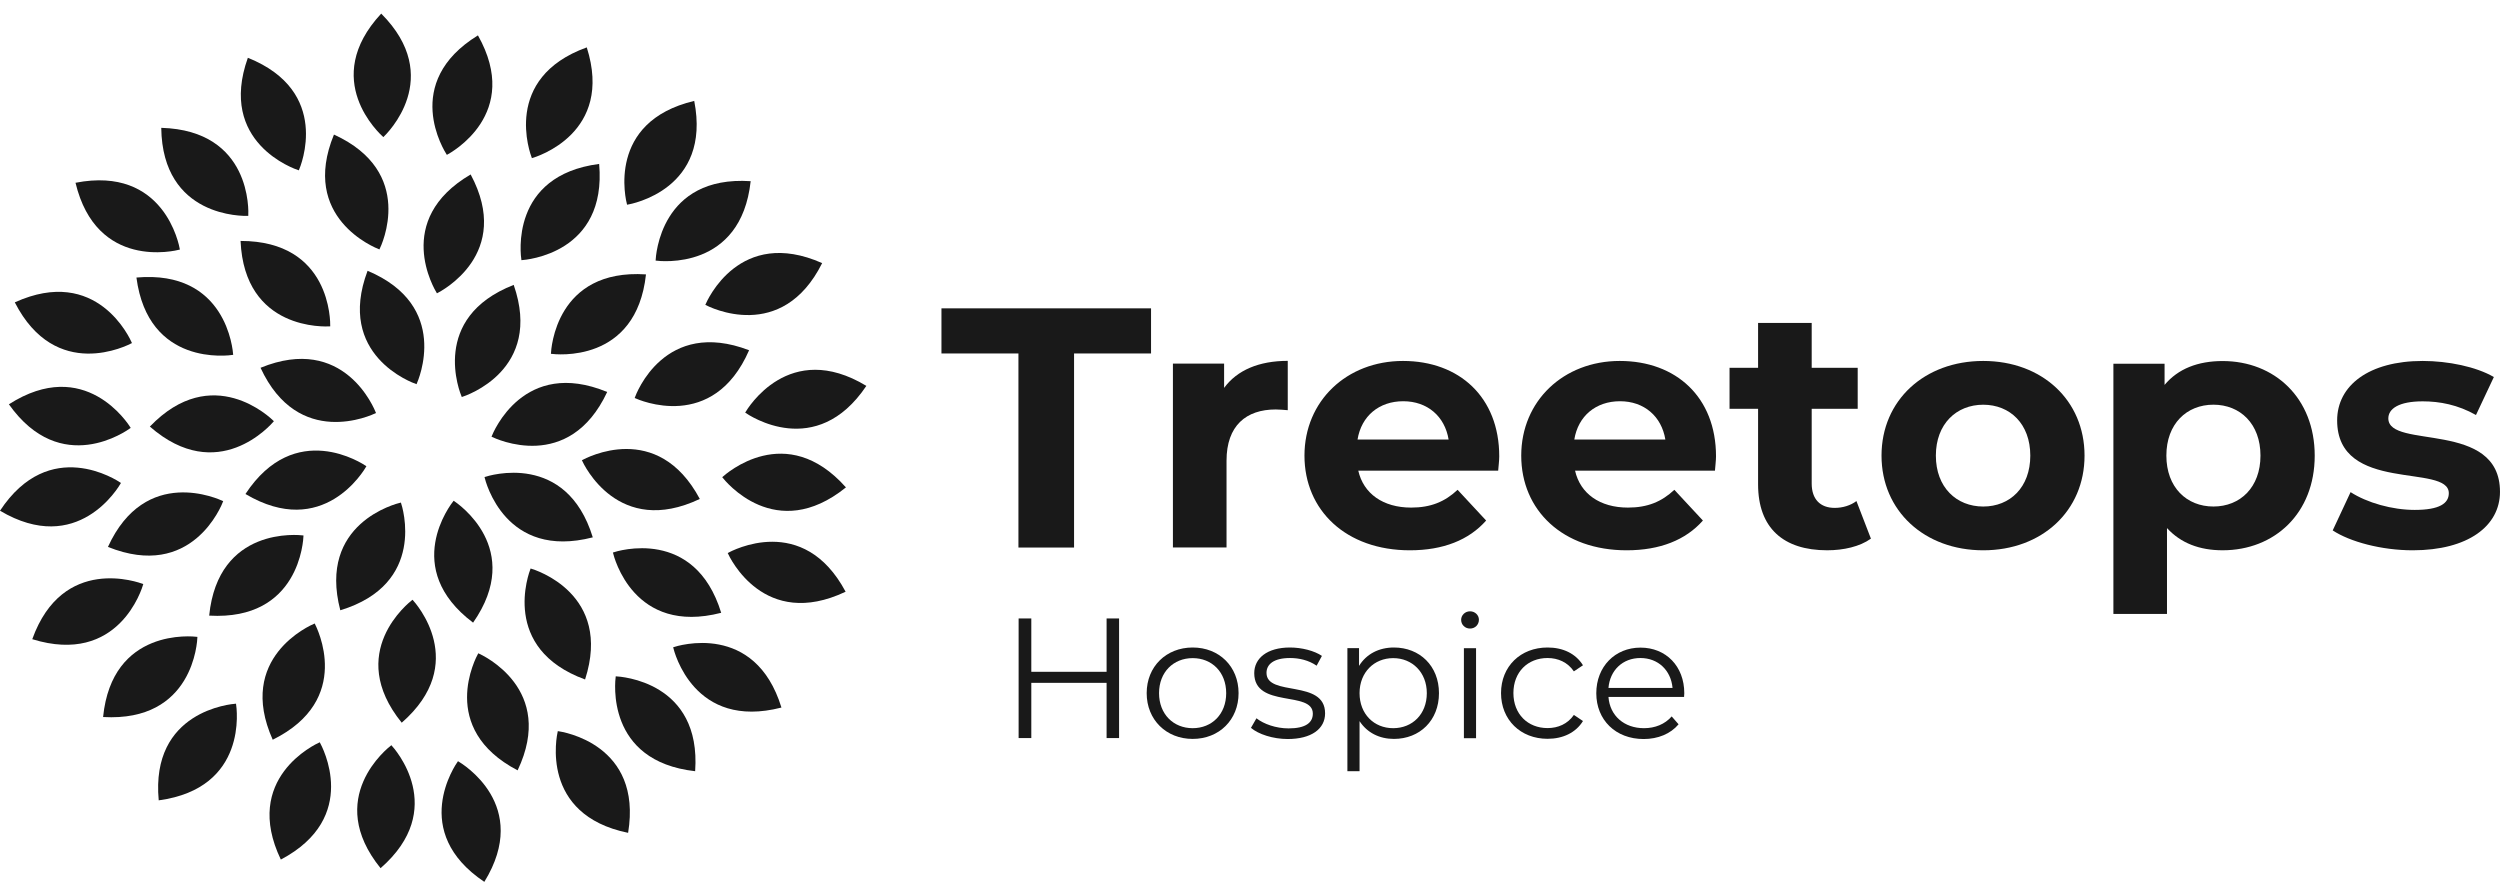 <svg width="168" height="60" viewBox="0 0 168 60" fill="none" xmlns="http://www.w3.org/2000/svg">
<g clip-path="url(#clip0_4349_17876)">
<path d="M68.439 23.753H63.266V20.721H77.35V23.753H72.177V36.795H68.439V23.753Z" fill="#191919"/>
<path d="M86.537 24.257V27.565C86.239 27.544 86.004 27.516 85.727 27.516C83.745 27.516 82.423 28.597 82.423 30.959V36.79H78.82V24.434H82.26V26.067C83.134 24.872 84.612 24.25 86.53 24.25" fill="#191919"/>
<path d="M91.227 29.536H97.346C97.09 27.974 95.917 26.963 94.297 26.963C92.677 26.963 91.483 27.953 91.227 29.536ZM100.671 31.629H91.277C91.625 33.17 92.94 34.11 94.83 34.11C96.145 34.11 97.09 33.721 97.95 32.915L99.868 34.98C98.717 36.287 96.983 36.98 94.745 36.98C90.453 36.98 87.66 34.294 87.66 30.618C87.66 26.942 90.502 24.256 94.283 24.256C98.063 24.256 100.749 26.688 100.749 30.667C100.749 30.943 100.7 31.332 100.678 31.629" fill="#191919"/>
<path d="M105.794 29.536H111.912C111.656 27.974 110.484 26.963 108.864 26.963C107.243 26.963 106.05 27.953 105.794 29.536ZM115.238 31.629H105.844C106.192 33.17 107.506 34.11 109.397 34.11C110.711 34.11 111.656 33.721 112.516 32.915L114.435 34.98C113.283 36.287 111.55 36.98 109.311 36.98C105.019 36.98 102.227 34.294 102.227 30.618C102.227 26.942 105.069 24.256 108.849 24.256C112.63 24.256 115.316 26.688 115.316 30.667C115.316 30.943 115.266 31.332 115.245 31.629" fill="#191919"/>
<path d="M125.718 36.202C124.979 36.732 123.892 36.979 122.783 36.979C119.849 36.979 118.143 35.488 118.143 32.547V27.471H116.225V24.715H118.143V21.703H121.746V24.715H124.837V27.471H121.746V32.497C121.746 33.551 122.322 34.13 123.295 34.13C123.828 34.13 124.361 33.968 124.752 33.671L125.725 36.194L125.718 36.202Z" fill="#191919"/>
<path d="M136.436 30.618C136.436 28.483 135.071 27.197 133.273 27.197C131.476 27.197 130.09 28.483 130.09 30.618C130.09 32.753 131.476 34.039 133.273 34.039C135.071 34.039 136.436 32.753 136.436 30.618ZM126.438 30.618C126.438 26.9 129.323 24.256 133.273 24.256C137.224 24.256 140.081 26.9 140.081 30.618C140.081 34.336 137.217 36.98 133.273 36.98C129.33 36.98 126.438 34.336 126.438 30.618Z" fill="#191919"/>
<path d="M151.904 30.617C151.904 28.482 150.54 27.195 148.742 27.195C146.944 27.195 145.58 28.482 145.58 30.617C145.58 32.752 146.944 34.038 148.742 34.038C150.54 34.038 151.904 32.752 151.904 30.617ZM155.549 30.617C155.549 34.498 152.849 36.979 149.36 36.979C147.811 36.979 146.546 36.498 145.622 35.487V41.255H142.02V24.445H145.459V25.866C146.361 24.785 147.697 24.262 149.36 24.262C152.849 24.262 155.549 26.743 155.549 30.624" fill="#191919"/>
<path d="M156.758 35.644L157.959 33.071C159.067 33.785 160.751 34.266 162.272 34.266C163.935 34.266 164.56 33.827 164.56 33.142C164.56 31.12 157.056 33.191 157.056 28.25C157.056 25.91 159.181 24.256 162.805 24.256C164.51 24.256 166.408 24.645 167.587 25.337L166.386 27.889C165.164 27.197 163.942 26.97 162.805 26.97C161.192 26.97 160.496 27.472 160.496 28.116C160.496 30.229 167.999 28.186 167.999 33.05C167.999 35.347 165.853 36.98 162.137 36.98C160.034 36.98 157.916 36.407 156.758 35.644Z" fill="#191919"/>
<path d="M75.202 41.56V49.598H74.363V45.887H69.304V49.598H68.451V41.56H69.304V45.145H74.363V41.56H75.202Z" fill="#191919"/>
<path d="M82.4 46.58C82.4 45.166 81.441 44.226 80.148 44.226C78.855 44.226 77.888 45.166 77.888 46.58C77.888 47.993 78.855 48.934 80.148 48.934C81.441 48.934 82.4 47.993 82.4 46.58ZM77.057 46.58C77.057 44.791 78.371 43.512 80.148 43.512C81.924 43.512 83.232 44.784 83.232 46.58C83.232 48.375 81.924 49.655 80.148 49.655C78.371 49.655 77.057 48.368 77.057 46.58Z" fill="#191919"/>
<path d="M84.064 48.912L84.434 48.269C84.917 48.651 85.742 48.948 86.594 48.948C87.745 48.948 88.222 48.559 88.222 47.958C88.222 46.382 84.285 47.626 84.285 45.236C84.285 44.247 85.138 43.512 86.687 43.512C87.475 43.512 88.328 43.731 88.833 44.077L88.477 44.735C87.944 44.367 87.312 44.219 86.687 44.219C85.592 44.219 85.109 44.643 85.109 45.215C85.109 46.848 89.046 45.618 89.046 47.937C89.046 48.983 88.122 49.662 86.537 49.662C85.535 49.662 84.562 49.337 84.064 48.912Z" fill="#191919"/>
<path d="M95.882 46.58C95.882 45.18 94.901 44.226 93.622 44.226C92.343 44.226 91.362 45.18 91.362 46.58C91.362 47.979 92.329 48.934 93.622 48.934C94.915 48.934 95.882 47.993 95.882 46.58ZM96.699 46.58C96.699 48.418 95.405 49.655 93.672 49.655C92.705 49.655 91.874 49.245 91.362 48.46V51.825H90.545V43.554H91.327V44.749C91.824 43.943 92.67 43.512 93.672 43.512C95.405 43.512 96.699 44.749 96.699 46.58Z" fill="#191919"/>
<path d="M98.374 43.561H99.191V49.605H98.374V43.561ZM98.189 41.653C98.189 41.342 98.452 41.08 98.786 41.08C99.12 41.08 99.383 41.335 99.383 41.646C99.383 41.978 99.127 42.239 98.786 42.239C98.445 42.239 98.189 41.978 98.189 41.653Z" fill="#191919"/>
<path d="M100.869 46.58C100.869 44.777 102.184 43.512 103.996 43.512C105.026 43.512 105.886 43.915 106.376 44.706L105.765 45.116C105.353 44.508 104.706 44.219 103.996 44.219C102.667 44.219 101.701 45.159 101.701 46.573C101.701 47.986 102.667 48.927 103.996 48.927C104.699 48.927 105.346 48.651 105.765 48.043L106.376 48.453C105.893 49.238 105.026 49.648 103.996 49.648C102.184 49.648 100.869 48.375 100.869 46.573" fill="#191919"/>
<path d="M108.089 46.227H112.395C112.288 45.046 111.428 44.219 110.235 44.219C109.041 44.219 108.188 45.046 108.089 46.227ZM113.169 46.835H108.089C108.181 48.1 109.147 48.934 110.476 48.934C111.215 48.934 111.876 48.673 112.338 48.143L112.8 48.673C112.26 49.316 111.414 49.663 110.455 49.663C108.565 49.663 107.271 48.376 107.271 46.587C107.271 44.799 108.529 43.52 110.242 43.52C111.954 43.52 113.184 44.771 113.184 46.587C113.184 46.658 113.169 46.75 113.169 46.842" fill="#191919"/>
<path d="M25.618 0.914C21.489 5.353 25.525 9.001 25.76 9.213C25.987 9.001 29.896 5.205 25.618 0.914Z" fill="#191919"/>
<path d="M16.656 3.883C14.624 9.58 19.783 11.355 20.081 11.447C20.209 11.157 22.291 6.145 16.656 3.883Z" fill="#191919"/>
<path d="M22.442 9.043C20.14 14.642 25.206 16.649 25.497 16.762C25.64 16.48 27.963 11.567 22.442 9.043Z" fill="#191919"/>
<path d="M16.166 16.191C16.429 22.235 21.879 21.953 22.192 21.931C22.199 21.62 22.242 16.191 16.166 16.191Z" fill="#191919"/>
<path d="M10.836 8.59C10.914 14.634 16.364 14.521 16.684 14.507C16.706 14.195 16.912 8.767 10.836 8.59Z" fill="#191919"/>
<path d="M9.168 18.65C9.957 24.644 15.357 23.895 15.67 23.846C15.649 23.534 15.222 18.12 9.168 18.65Z" fill="#191919"/>
<path d="M17.508 24.715C20.052 30.207 24.983 27.896 25.268 27.754C25.154 27.465 23.129 22.417 17.508 24.715Z" fill="#191919"/>
<path d="M5.074 12.282C6.488 18.163 11.782 16.855 12.088 16.77C12.038 16.459 11.036 11.122 5.074 12.282Z" fill="#191919"/>
<path d="M0.994 20.318C3.751 25.705 8.59 23.202 8.868 23.054C8.747 22.764 6.523 17.809 0.994 20.318Z" fill="#191919"/>
<path d="M0.598 27.169C4.101 32.11 8.535 28.943 8.784 28.752C8.62 28.484 5.707 23.896 0.598 27.169Z" fill="#191919"/>
<path d="M0 34.321C5.223 37.417 7.973 32.73 8.129 32.455C7.873 32.278 3.333 29.267 0 34.321Z" fill="#191919"/>
<path d="M7.254 36.753C12.889 39.022 14.893 33.975 14.999 33.678C14.715 33.544 9.769 31.247 7.254 36.753Z" fill="#191919"/>
<path d="M2.168 42.954C7.974 44.749 9.544 39.553 9.629 39.25C9.338 39.136 4.215 37.256 2.168 42.954Z" fill="#191919"/>
<path d="M10.07 28.666C14.639 32.653 18.2 28.546 18.406 28.305C18.185 28.079 14.27 24.297 10.07 28.666Z" fill="#191919"/>
<path d="M16.494 33.197C21.717 36.293 24.467 31.606 24.623 31.331C24.368 31.154 19.827 28.136 16.494 33.197Z" fill="#191919"/>
<path d="M14.057 41.37C20.125 41.716 20.388 36.294 20.395 35.983C20.082 35.941 14.661 35.354 14.057 41.37Z" fill="#191919"/>
<path d="M22.868 41.01C28.681 39.243 27.046 34.068 26.94 33.772C26.634 33.842 21.34 35.157 22.868 41.01Z" fill="#191919"/>
<path d="M18.327 49.71C23.77 47.016 21.29 42.181 21.148 41.898C20.857 42.019 15.854 44.189 18.327 49.71Z" fill="#191919"/>
<path d="M26.996 48.566C31.565 44.58 27.934 40.529 27.721 40.303C27.472 40.494 23.187 43.858 26.996 48.566Z" fill="#191919"/>
<path d="M31.791 41.843C35.259 36.874 30.747 33.82 30.484 33.65C30.285 33.898 26.945 38.189 31.791 41.843Z" fill="#191919"/>
<path d="M39.317 45.661C41.172 39.907 35.963 38.288 35.657 38.203C35.544 38.493 33.611 43.575 39.317 45.661Z" fill="#191919"/>
<path d="M25.574 58.342C30.143 54.355 26.512 50.304 26.299 50.078C26.05 50.269 21.766 53.634 25.574 58.342Z" fill="#191919"/>
<path d="M32.546 59.261C35.722 54.107 31.047 51.308 30.776 51.152C30.592 51.407 27.508 55.882 32.546 59.261Z" fill="#191919"/>
<path d="M34.784 51.768C37.378 46.304 32.425 44.028 32.141 43.9C31.985 44.176 29.405 48.955 34.784 51.768Z" fill="#191919"/>
<path d="M18.872 57.763C24.238 54.928 21.637 50.157 21.488 49.881C21.196 50.008 16.258 52.306 18.872 57.763Z" fill="#191919"/>
<path d="M6.928 48.184C12.996 48.531 13.259 43.109 13.266 42.798C12.954 42.755 7.532 42.169 6.928 48.184Z" fill="#191919"/>
<path d="M10.666 53.783C16.684 52.971 15.91 47.598 15.86 47.287C15.547 47.308 10.104 47.761 10.666 53.783Z" fill="#191919"/>
<path d="M24.701 18.197C22.569 23.86 27.693 25.719 27.991 25.818C28.119 25.535 30.294 20.551 24.701 18.197Z" fill="#191919"/>
<path d="M32.118 2.377C26.945 5.558 29.859 10.146 30.029 10.407C30.306 10.259 35.089 7.65 32.118 2.377Z" fill="#191919"/>
<path d="M31.628 11.723C26.391 14.791 29.198 19.442 29.362 19.711C29.646 19.569 34.485 17.06 31.628 11.723Z" fill="#191919"/>
<path d="M39.431 3.184C33.718 5.248 35.629 10.33 35.743 10.627C36.048 10.542 41.264 8.952 39.431 3.184Z" fill="#191919"/>
<path d="M40.263 11.016C34.237 11.8 34.99 17.18 35.04 17.484C35.352 17.462 40.795 17.038 40.263 11.016Z" fill="#191919"/>
<path d="M46.652 6.781C40.74 8.188 42.054 13.454 42.139 13.758C42.452 13.709 47.817 12.712 46.652 6.781Z" fill="#191919"/>
<path d="M34.521 19.145C28.864 21.357 30.904 26.39 31.032 26.68C31.33 26.588 36.503 24.856 34.521 19.145Z" fill="#191919"/>
<path d="M50.445 12.175C44.383 11.779 44.071 17.194 44.057 17.512C44.369 17.555 49.791 18.191 50.445 12.175Z" fill="#191919"/>
<path d="M43.41 18.439C37.348 18.043 37.036 23.458 37.022 23.776C37.334 23.818 42.756 24.454 43.41 18.439Z" fill="#191919"/>
<path d="M55.249 17.681C49.699 15.221 47.517 20.197 47.397 20.487C47.674 20.636 52.541 23.096 55.249 17.681Z" fill="#191919"/>
<path d="M58.22 25.931C53.025 22.792 50.233 27.458 50.076 27.727C50.332 27.91 54.844 30.957 58.22 25.931Z" fill="#191919"/>
<path d="M50.339 23.536C44.669 21.365 42.75 26.448 42.65 26.745C42.935 26.879 47.923 29.085 50.339 23.536Z" fill="#191919"/>
<path d="M40.803 26.341C35.19 24.022 33.143 29.055 33.029 29.345C33.313 29.487 38.238 31.82 40.803 26.341Z" fill="#191919"/>
<path d="M56.847 32.753C52.818 28.221 48.768 31.855 48.533 32.067C48.725 32.314 52.122 36.563 56.847 32.753Z" fill="#191919"/>
<path d="M56.825 39.764C53.976 34.427 49.179 37.014 48.902 37.163C49.03 37.453 51.34 42.365 56.825 39.764Z" fill="#191919"/>
<path d="M48.464 41.18C46.688 35.398 41.486 37.023 41.188 37.13C41.259 37.434 42.58 42.7 48.464 41.18Z" fill="#191919"/>
<path d="M39.835 36.11C38.059 30.327 32.857 31.953 32.559 32.059C32.63 32.363 33.951 37.63 39.835 36.11Z" fill="#191919"/>
<path d="M47.027 33.53C44.177 28.193 39.381 30.78 39.103 30.928C39.231 31.218 41.541 36.131 47.027 33.53Z" fill="#191919"/>
<path d="M52.513 47.547C50.736 41.765 45.535 43.391 45.236 43.497C45.307 43.801 46.629 49.067 52.513 47.547Z" fill="#191919"/>
<path d="M46.714 51.825C47.14 45.796 41.697 45.463 41.377 45.449C41.334 45.76 40.674 51.147 46.714 51.825Z" fill="#191919"/>
<path d="M42.209 55.967C43.19 50 37.797 49.173 37.484 49.131C37.413 49.435 36.255 54.744 42.209 55.967Z" fill="#191919"/>
</g>
<defs>
<clipPath id="clip0_4349_17876">
<rect width="168" height="58.347" fill="white" transform="translate(0 0.914)"/>
</clipPath>
</defs>
</svg>
